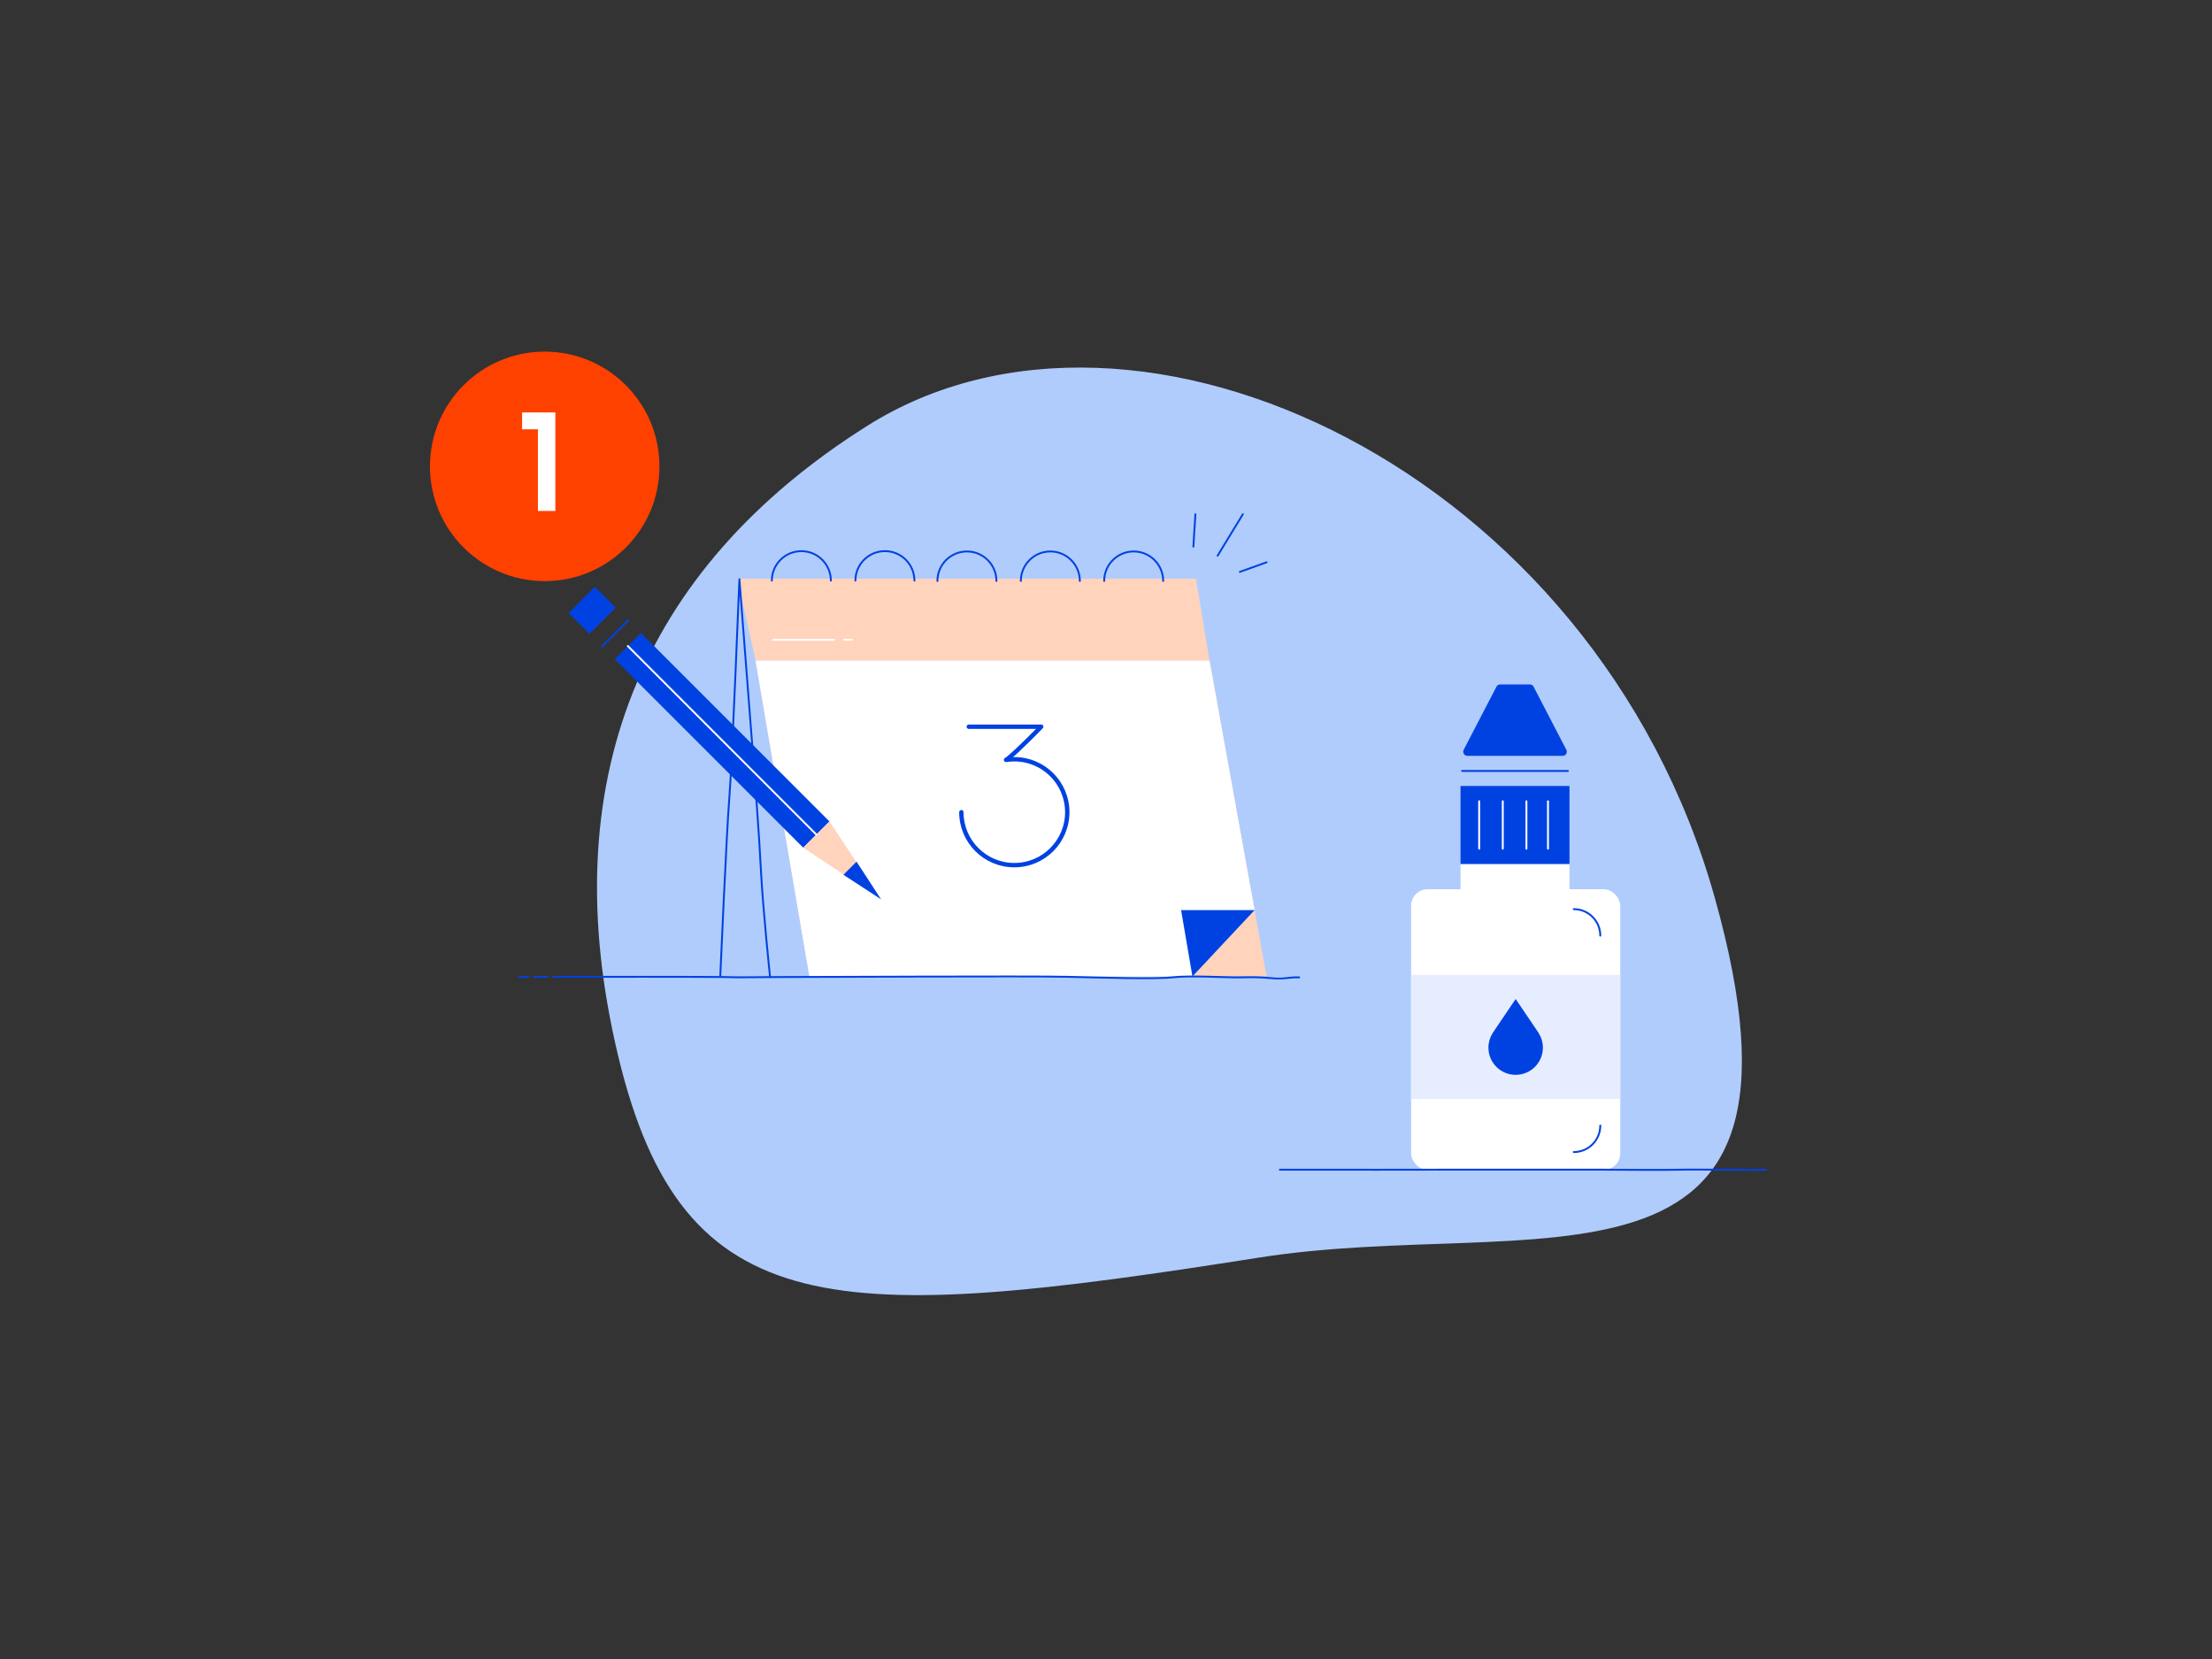 <?xml version="1.0" encoding="UTF-8"?>
<svg xmlns="http://www.w3.org/2000/svg" id="Laag_1" viewBox="0 0 800 600">
  <rect x="0" y="0" width="800" height="600" fill="#333333" stroke="none"/>
  <defs>
    <style>.cls-1{stroke:#fff;}.cls-1,.cls-2,.cls-3{fill:none;}.cls-1,.cls-2,.cls-3,.cls-4{stroke-linecap:round;stroke-linejoin:round;}.cls-1,.cls-2,.cls-4{stroke-width:.68px;}.cls-2,.cls-3,.cls-4{stroke:#0042e1;}.cls-3{stroke-width:1.58px;}.cls-4,.cls-5{fill:#fff;}.cls-6{fill:#b0ccfc;}.cls-6,.cls-5,.cls-7,.cls-8,.cls-9,.cls-10{stroke-width:0px;}.cls-7{fill:#ff4100;}.cls-8{fill:#ffd3bc;}.cls-9{fill:#e6edff;}.cls-10{fill:#0042e1;}</style>
  </defs>
  <path class="cls-6" d="m313.66,154c97.51-61.41,263.15,16.23,306.49,170.6,43.34,154.38-64.82,114.45-164.85,130.23-152.54,24.05-208.22,25.12-231.74-72.98-23.52-98.11,7.41-175.76,90.11-227.85Z"></path>
  <polygon class="cls-8" points="273.26 238.91 437.44 238.91 458.08 353.16 292.73 353.16 273.26 238.91"></polygon>
  <polygon class="cls-8" points="266.71 209.31 432.55 209.31 437.44 238.91 273.26 238.91 266.71 209.31"></polygon>
  <path class="cls-2" d="m278.48,353.16s-2.57-24.48-3.27-38.27c-.7-13.79-2.1-31.55-3.04-43.93-.93-12.39-4.76-61.51-4.76-61.51,0,0-2.71,68.28-3.65,79.27-.93,10.98-3.27,64.44-3.27,64.44"></path>
  <path class="cls-2" d="m309.37,209.99c0-5.89,4.78-10.67,10.67-10.67s10.67,4.78,10.67,10.67"></path>
  <path class="cls-2" d="m339.03,210.11c0-5.89,4.78-10.67,10.67-10.67s10.67,4.78,10.67,10.67"></path>
  <path class="cls-2" d="m369.2,210.11c0-5.89,4.78-10.67,10.67-10.67s10.67,4.78,10.67,10.67"></path>
  <path class="cls-2" d="m399.34,210.11c0-5.89,4.78-10.67,10.67-10.67s10.67,4.78,10.67,10.67"></path>
  <path class="cls-2" d="m279.15,209.99c0-5.89,4.78-10.66,10.67-10.66s10.67,4.77,10.67,10.66"></path>
  <polygon class="cls-5" points="273.26 238.91 437.44 238.91 453.74 329.16 431.26 353.16 292.73 353.16 273.26 238.91"></polygon>
  <polygon class="cls-10" points="453.74 329.16 431.26 353.16 427.16 329.16 453.74 329.16"></polygon>
  <path class="cls-4" d="m199.92,353.29c8.15-.03,58.8-.05,61.75.07,5.35.21,12.34,0,20.16,0s90.93-.39,104.09-.09,31.89.89,38.26.18c6.38-.71,19.95.13,24.27.02s7.61-.08,11.73.31c4.11.4,5.97-.41,9.67-.31"></path>
  <path class="cls-4" d="m193.16,353.32c1.43,0,3.06-.02,4.82-.03"></path>
  <path class="cls-4" d="m187.79,353.36s1.28,0,3.33-.02"></path>
  <line class="cls-4" x1="431.6" y1="197.7" x2="432.33" y2="185.98"></line>
  <line class="cls-4" x1="440.36" y1="200.98" x2="449.49" y2="185.98"></line>
  <line class="cls-4" x1="448.4" y1="206.83" x2="458.08" y2="203.36"></line>
  <path class="cls-3" d="m350.38,262.82h26.2s-7.99,8.26-12.36,11.81"></path>
  <path class="cls-3" d="m363.85,274.82c.97-.15,1.97-.23,2.99-.23,10.58,0,19.15,8.57,19.15,19.15s-8.57,19.15-19.15,19.15-19.15-8.57-19.15-19.15"></path>
  <rect class="cls-10" x="207.44" y="215.4" width="13.42" height="10.67" transform="translate(-93.36 216.08) rotate(-45)"></rect>
  <rect class="cls-10" x="254.44" y="219.53" width="13.42" height="96.43" transform="translate(-112.83 263.08) rotate(-45)"></rect>
  <polygon class="cls-8" points="290.5 306.58 299.98 297.09 318.63 325.23 290.5 306.58"></polygon>
  <polygon class="cls-10" points="305.04 316.38 309.78 311.63 318.63 325.23 305.04 316.38"></polygon>
  <line class="cls-4" x1="217.74" y1="233.82" x2="227.23" y2="224.34"></line>
  <line class="cls-1" x1="227.06" y1="233.65" x2="295.24" y2="301.83"></line>
  <rect class="cls-5" x="510.34" y="321.61" width="75.65" height="101.5" rx="5.99" ry="5.99"></rect>
  <rect class="cls-5" x="528.22" y="312.47" width="39.4" height="9.14"></rect>
  <rect class="cls-10" x="528.22" y="284.26" width="39.4" height="28.21"></rect>
  <line class="cls-1" x1="534.96" y1="289.78" x2="534.96" y2="306.94"></line>
  <line class="cls-1" x1="543.5" y1="289.78" x2="543.5" y2="306.94"></line>
  <line class="cls-1" x1="552.05" y1="289.78" x2="552.05" y2="306.94"></line>
  <line class="cls-1" x1="578.77" y1="342.24" x2="578.77" y2="347"></line>
  <path class="cls-4" d="m569.18,328.8c5.3,0,9.59,4.29,9.59,9.59"></path>
  <path class="cls-4" d="m569.18,416.66c5.3,0,9.59-4.29,9.59-9.59"></path>
  <rect class="cls-9" x="510.34" y="352.55" width="75.65" height="44.93"></rect>
  <line class="cls-1" x1="559.85" y1="289.78" x2="559.85" y2="306.94"></line>
  <path class="cls-10" d="m529.36,271.17l11.86-22.84c.26-.5.77-.81,1.34-.81h10.73c.56,0,1.08.31,1.34.81l11.86,22.84c.52,1-.21,2.2-1.34,2.2h-34.44c-1.13,0-1.86-1.2-1.34-2.2Z"></path>
  <path class="cls-10" d="m558.01,378.88c0,5.44-4.4,9.85-9.85,9.85s-9.85-4.4-9.85-9.85c0-1.86.52-3.61,1.45-5.11.02-.08.06-.15.12-.21l.26-.4,8.02-11.86,8.02,11.86.26.4c.06.06.11.14.12.21.93,1.49,1.45,3.25,1.45,5.11Z"></path>
  <line class="cls-2" x1="528.78" y1="278.82" x2="567.05" y2="278.82"></line>
  <path class="cls-4" d="m462.88,423.03c5.79,0,25.87,0,27.97.01,3.8.04,8.77,0,14.33,0s64.62-.07,73.97-.02c9.36.06,22.66.17,27.19.03s14.18.02,17.25,0,5.41-.02,8.33.06c2.92.07,4.24-.08,6.87-.06"></path>
  <line class="cls-1" x1="279.66" y1="231.4" x2="301.66" y2="231.4"></line>
  <line class="cls-1" x1="305.29" y1="231.4" x2="308.15" y2="231.4"></line>
  <circle class="cls-7" cx="197" cy="168.67" r="41.5"></circle>
  <path class="cls-5" d="m194.55,155.26h-5.73v-6.09h12.03v35.62h-6.3v-29.54Z"></path>
</svg>
